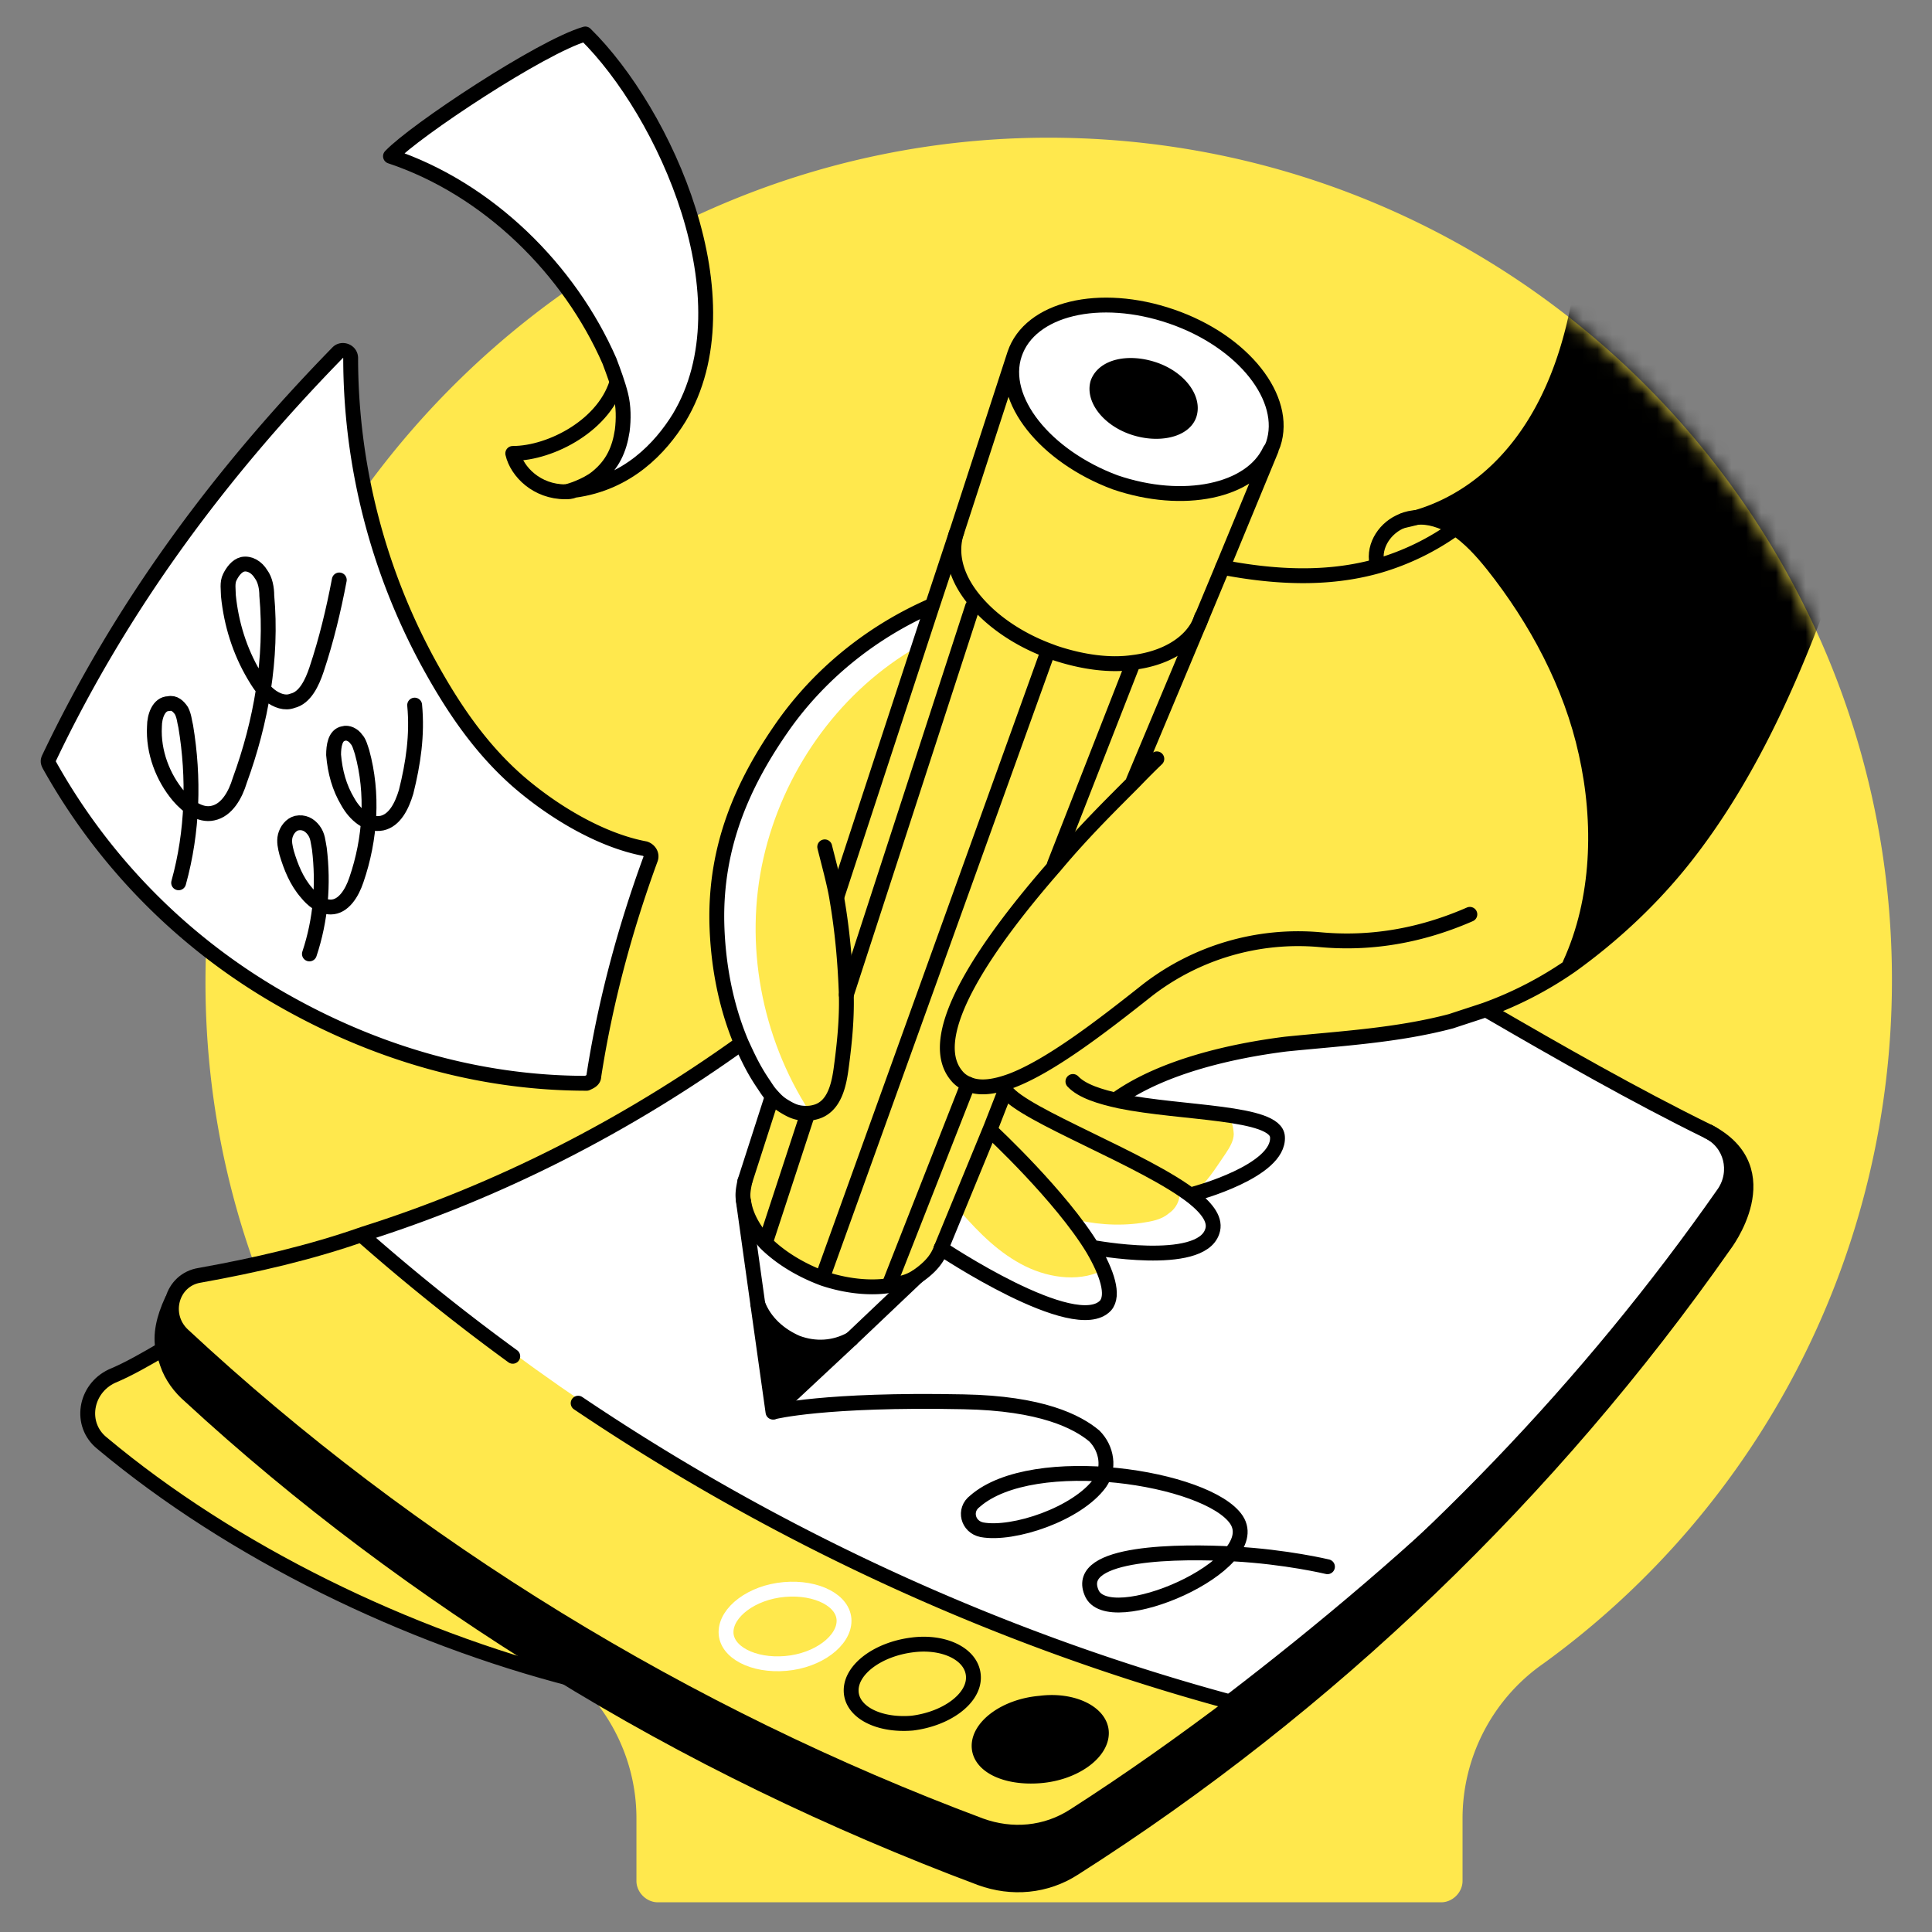 <svg xmlns="http://www.w3.org/2000/svg" width="130" height="130" fill="none"><rect width="100%" height="100%" fill="#808080" stroke="none"/><path fill="#FFE84D" d="M71.431 9.272c-31.093-.478-57.116 24.684-57.594 55.681-.383 19.422 9.089 36.547 23.63 47.071 3.35 2.392 5.358 6.219 5.358 10.333v4.209c0 .766.67 1.435 1.436 1.435h52.715c.765 0 1.435-.669 1.435-1.435v-4.209c0-4.114 2.009-8.037 5.453-10.429a56.75 56.75 0 0 0 23.44-46.018c0-30.902-24.875-56.16-55.873-56.638"/><path fill="#fff" d="m50.072 79.5 1 8.5 1 6.5 4.435-5.151 4.88-4.497c.573-.383.956-.861 1.147-1.53 0 0 8.993 5.93 10.907 3.826.67-.67.095-2.2-.861-3.827 0 0 7.175 1.435 8.036-1.052.287-.766-.287-1.531-1.244-2.296l.192-.192s5.644-1.435 5.549-3.73c-.096-1.723-5.427-1.19-9.541-2.051 3.061-2.105 5.768-3.022 9.5-3.5 3.73-.478 7.364-.543 11-1.5.765-.191 3.234-.713 4-1 4.783 2.775 9.15 5.276 14.221 7.763 1.53.765 3.235 3.302 2.279 4.737-9.089 13.011-20 24-34.042 33.628C60.908 108.292 41.41 97.829 24.572 83c9.089-2.87 17.655-7.355 25.5-13 .382.957.312 1.458.886 2.319.191.287.922 1.49 1.114 1.681z"/><path fill="#000" d="M36.416 111.83c-8.706-5.358-16.934-11.481-24.397-18.369-.67-.574-.66-1.101-.947-1.962-.096-.287 0-2.5 0-2.5 15.403 14.255 34.337 26.084 54.045 33.451 2.105.765 5.041 1.253 6.955.009 3.731-2.392 6.822-5.558 10.362-8.333 12.629-9.663 25.049-21.156 34.138-34.167.957-1.435-.844-3.432-2.375-4.197 4.975 2.583 2.375 7.737 2.375 7.737-11.672 16.647-27.375 31.593-44.5 42.5-1.914 1.243-4.754.756-6.955-.009-9.854-3.732-19.517-8.515-28.701-14.16"/><path fill="#FFE84D" d="M83.072 114.501c-3.54 2.679-8.5 6-11.45 7.377-1.913 1.244-4.209 1.435-6.41.67-19.708-7.367-38.268-18.656-53.671-33.007-1.435-1.34.617-3.753 2.53-4.04 3.732-.67 6.08-1.51 9.62-2.657 16.934 14.638 37.759 25.821 59.38 31.657m-13.745 4.602c2.296-.191 4.114-1.53 4.114-2.87 0-1.339-1.818-2.296-4.114-2.009-2.296.192-4.114 1.531-4.114 2.87s1.818 2.201 4.114 2.009m-8.515-3.635c2.296-.191 4.114-1.627 4.114-3.062s-1.914-2.391-4.114-2.2c-2.296.191-4.114 1.626-4.114 3.061-.096 1.436 1.818 2.392 4.114 2.201m-8.61-3.923c2.2-.191 3.922-1.53 3.922-2.87 0-1.435-1.818-2.392-4.018-2.105-2.2.192-3.923 1.531-3.923 2.871.096 1.435 1.914 2.296 4.018 2.104"/><path fill="#000" d="M73.8 116.763c0 1.34-1.818 2.679-4.114 2.87-2.297.192-4.114-.669-4.114-2.009s1.817-2.678 4.114-2.87c2.296-.287 4.114.574 4.114 2.009"/><path fill="#fff" d="M42.73 56.63c.287.096.937 1.084.842 1.371-1.722 4.784-2.66 9.547-3.522 14.522 0 .287-.287.478-.478.478-7.367 0-15.307-2.69-21.621-6.42-6.41-3.732-11.244-8.574-14.88-15.08-.095-.19-.095-.308 0-.5 4.976-10.236 12.06-19.367 20-27.5.288-.287.5.522.5 1 .096 7.176 1.268 13.378 4.617 19.692 1.53 2.87 3.444 5.645 5.932 7.845 2.391 2.01 5.549 4.018 8.61 4.592"/><path fill="#FFE84D" d="M36.416 111.831c.095.096.19.192.287.383-11.194-2.87-21.622-8.228-30.52-15.594-1.111-1.12-.43-3.259 1.389-4.12 1.148-.478 2.352-1.33 3.5-2 0 .287-.68.475-.488.762.287.861.861 1.626 1.53 2.2 7.463 6.889 15.595 13.012 24.302 18.369"/><path stroke="#000" stroke-linecap="round" stroke-linejoin="round" stroke-miterlimit="10" d="M100.113 68.017c.056.033-.057-.033 0 0m0 0c4.735 2.746 9.839 5.671 14.849 8.13 1.531.764 2.009 2.678 1.053 4.113-9.089 13.011-20.283 24.588-32.816 34.251-3.54 2.678-7.175 5.262-10.906 7.653-1.914 1.244-4.21 1.435-6.315.67-19.708-7.367-38.268-18.656-53.672-33.007-1.435-1.34-.765-3.731 1.148-4.018 3.732-.67 7.463-1.53 11.003-2.775 9.088-2.87 17.699-7.27 25.544-12.915"/><path stroke="#000" stroke-linecap="round" stroke-linejoin="round" stroke-miterlimit="10" d="M114.962 76.145c4.975 2.583 1.052 7.653 1.052 7.653-11.672 16.647-26.596 30.998-43.722 41.905-1.913 1.243-4.21 1.435-6.314.669-9.95-3.731-19.708-8.419-28.797-14.063-8.706-5.358-16.934-11.481-24.397-18.37-.67-.573-1.243-1.339-1.53-2.2-.096-.287-.192-.574-.287-.957-.192-.956.03-2.04.604-3.283"/><path stroke="#000" stroke-linecap="round" stroke-linejoin="round" stroke-miterlimit="10" d="M38.903 94.418c13.49 9.089 28.51 15.977 44.2 20.187M24.36 83.129a140 140 0 0 0 10.142 8.132M39.955 72.414c.766-4.975 2.105-9.95 3.827-14.638.096-.287-.095-.574-.382-.67-3.062-.574-6.315-2.583-8.611-4.592-2.487-2.2-4.305-4.88-5.932-7.845a43 43 0 0 1-5.262-20.57c0-.478-.574-.67-.86-.382-7.941 8.132-14.543 17.03-19.422 27.266-.096.192-.096.287 0 .479a41.3 41.3 0 0 0 15.308 15.594c6.41 3.731 13.49 5.836 20.856 5.836.191-.095.478-.191.478-.478M74.11 116.615c0 1.339-1.817 2.679-4.114 2.87s-4.114-.67-4.114-2.009 1.818-2.679 4.114-2.87c2.2-.287 4.114.67 4.114 2.009M65.5 112.884c0 1.435-1.818 2.774-4.114 3.061-2.296.192-4.114-.765-4.114-2.2s1.818-2.775 4.114-3.062c2.2-.287 4.114.67 4.114 2.201"/><path stroke="#fff" stroke-linecap="round" stroke-linejoin="round" stroke-miterlimit="10" d="M56.794 109.059c0 1.339-1.722 2.679-3.923 2.87s-4.018-.765-4.018-2.105 1.722-2.679 3.923-2.87 4.018.765 4.018 2.105"/><path stroke="#000" stroke-linecap="round" stroke-linejoin="round" stroke-miterlimit="10" d="m36.99 112.213.095.096c.096.096 1.391.499 1.487.69-11.194-2.87-22.917-8.535-31.719-15.902-1.53-1.243-1.148-3.635.67-4.496 1.148-.479 2.296-1.148 3.444-1.818.383-.287.86-.574 1.244-.861M12.02 59.402c.956-3.444 1.052-7.08.478-10.524-.096-.383-.096-.67-.287-1.052-.192-.287-.479-.574-.861-.479-.67 0-.957.861-.957 1.531-.096 1.722.574 3.444 1.626 4.688.574.67 1.435 1.34 2.296 1.148.957-.191 1.531-1.244 1.818-2.2 1.435-3.923 2.2-8.228 1.818-12.438 0-.478-.096-1.052-.383-1.435-.287-.478-.765-.765-1.244-.67-.382.096-.67.479-.86.862-.192.382-.096.86-.096 1.243.191 1.914.765 3.731 1.722 5.358.287.478.574.957 1.052 1.34.479.382 1.053.573 1.531.382.861-.191 1.34-1.244 1.627-2.105.67-2.009 1.148-4.018 1.53-6.027M20.82 64.188c.766-2.296.958-4.688.67-7.08-.095-.478-.095-.86-.382-1.244-.287-.382-.67-.574-1.148-.478-.383.096-.67.478-.766.861s0 .766.096 1.148c.287.957.67 1.914 1.34 2.679.382.478.956.957 1.626.957.861 0 1.435-.957 1.722-1.818.957-2.775 1.148-5.836.383-8.61-.096-.288-.192-.67-.383-.862-.191-.287-.574-.478-.861-.382-.574.095-.67.86-.67 1.435.096 1.148.383 2.2.957 3.157.478.861 1.34 1.626 2.296 1.435.861-.191 1.34-1.148 1.627-2.105.478-1.913.765-3.827.574-5.836M52.072 95.001s3.383-.868 12.758-.677c5.262.096 7.654 1.34 8.802 2.297.861.86 1.053 2.2.383 3.157-1.53 2.105-5.836 3.54-7.94 3.157-.958-.191-1.245-1.339-.48-1.914 3.923-3.444 15.691-1.626 17.604 1.244 2.01 3.062-8.706 7.654-9.758 4.879-1.148-2.774 6.027-2.774 9.567-2.583 3.54.192 6.314.861 6.314.861"/><path fill="#FFE84D" d="M38.042 33.093c-1.913 0-3.253-1.34-3.54-2.583 2.583 0 6.304-1.949 7.07-5.01.67.191 1.062 1.183 1.828 1.47.095.574.191 1.34.287 2.01"/><path stroke="#000" stroke-linecap="round" stroke-linejoin="round" stroke-miterlimit="10" d="M38.042 33.093c-1.913 0-3.253-1.34-3.54-2.583 2.583 0 6.304-1.949 7.07-5.01.67.191 1.062 1.183 1.828 1.47.095.574.191 1.34.287 2.01"/><path fill="#fff" d="M39.286 2c5.357 5.166 11.098 17.89 6.41 25.831-1.148 2.01-3.444 4.401-7.08 4.88.096 0 .191 0 .383-.096a2.3 2.3 0 0 0 1.052-.574c.957-.765 1.53-1.913 1.722-3.157.096-.765 0-1.627-.096-2.392a16 16 0 0 0-.765-2.296C38.233 18.073 32.78 12.62 26.18 10.419 27.805 8.506 36.319 2.861 39.286 2"/><path stroke="#000" stroke-linecap="round" stroke-linejoin="round" stroke-miterlimit="10" d="M38.042 33.092c.191 0 .383 0 .574-.096 3.636-.479 5.836-2.87 7.08-4.88 4.783-7.94-.957-20.569-6.314-25.83-2.966.86-11.481 6.505-13.108 8.227 6.602 2.2 12.055 7.654 14.734 13.777.287.765.574 1.53.765 2.296s.192 1.626.096 2.392c-.191 1.243-.627 2.278-1.722 3.157-.704.565-1.914.957-2.105.957"/><mask id="a" width="115" height="120" x="13" y="9" maskUnits="userSpaceOnUse" style="mask-type:alpha"><path fill="#6EDBFF" d="M71.431 9.272c-31.093-.478-57.116 24.684-57.594 55.681-.383 19.422 9.089 36.547 23.63 47.071 3.35 2.392 5.358 6.219 5.358 10.333v4.209c0 .766.67 1.435 1.436 1.435h52.715c.765 0 1.435-.669 1.435-1.435v-4.209c0-4.114 2.009-8.037 5.453-10.429a56.75 56.75 0 0 0 23.44-46.018c0-30.902-24.875-56.16-55.873-56.638"/></mask><g mask="url(#a)"><path fill="#FFE84D" d="M58.148 43.783s-13.833 13.943-6.17 29.377l-2.224 8.616 5.55 9.344 8.43-6.898s6.286 4.103 8.824 3.855c3.894-.837.12-4.802.12-4.802s8.012 1.446 9.012-.359-3.026-3.447-3.026-3.447 2.408 2.031 6.908-1.969c2.5-2.5-9.5-3.5-9.5-3.5l6.9-22.426z"/><path fill="#fff" d="M79.276 79.907c.275.594-.076 1.376-.625 1.733-.508.443-1.175.545-1.841.648-1.624.236-3.322.094-4.846-.334.645.733 1.246 1.589 1.892 2.322 1.983.319 4.022.096 5.987-.505.627-.187 1.298-.499 1.605-1.157.263-.534.032-1.253-.372-1.684-.32-.471-1.352-.716-1.8-1.024"/><path fill="#fff" d="M80.134 80.438c1.88-.562 3.604-1.465 5.126-2.582.296-.24.509-.443.721-.644.213-.202.223-.62.066-.96-.197-.424-.774-.57-1.228-.668-.785-.153-1.653-.266-2.437-.419.498-.024.606.648.635 1.15-.01.418-.229.829-.53 1.278-.732 1.062-1.296 2.045-2.353 2.845M64.63 81.536c1.292 1.466 2.627 2.807 4.348 3.66s3.873 1.095 5.473.147c.607.647.29 1.723-.225 2.374-.598.69-1.516.91-2.385.796s-1.731-.436-2.55-.882c-1.435-.676-2.742-1.515-4.049-2.354-.734-.485-1.548-1.14-1.734-1.982-.063-.796.608-1.108 1.122-1.759M54.469 74.792c-3.236-5.001-4.407-11.269-3.101-17.033s4.92-10.948 9.934-13.994c.396-.906.87-1.642 1.267-2.547-5.61 1.98-10.072 6.215-12.448 11.65s-2.454 11.869-.103 17.383c.861 2.077 2.265 4.006 4.45 4.54"/><path fill="#000" d="M119.855 16.735c4.23 6.707 5.244 15.936 2.446 23.32-2.269 6.108-5.076 12.155-9.06 17.2-2.185 2.768-4.819 5.226-7.65 7.26l-.039-.084c1.975-4.32 2.184-9.37 1.179-13.96-1.045-4.675-3.344-8.976-6.28-12.67-.764-.988-1.611-1.937-2.593-2.514-.734-.485-1.682-.768-2.555-.673 2.34-.672 8.502-3.218 10.752-13.547.378-1.826 1.151-4.558 2.269-6.108 1.117-1.55 2.846-2.66 4.717-2.805 2.789-.364 5.218 2.018 6.814 4.58"/><path stroke="#000" stroke-linecap="round" stroke-linejoin="round" stroke-miterlimit="10" d="M94.38 35.04s.374-.07.918-.218c2.34-.672 8.502-3.219 10.752-13.548.378-1.826 1.151-4.558 2.269-6.108 1.117-1.55 2.846-2.66 4.716-2.805 2.907-.109 5.337 2.273 6.933 4.836 4.23 6.707 5.244 15.936 2.446 23.321-2.269 6.108-5.076 12.155-9.06 17.2-2.185 2.767-4.819 5.226-7.65 7.26a25 25 0 0 1-5.758 2.978c-.795.266-1.506.492-2.301.757-3.634.962-7.414 1.166-11.116 1.54-3.663.46-8.232 1.497-11.314 3.648"/><path fill="#fff" d="M78.59 20.998c4.855 1.671 7.87 5.536 6.839 8.593a1.3 1.3 0 0 1-.218.41c-1.272 2.757-5.818 3.73-10.426 2.15-4.854-1.671-7.869-5.536-6.838-8.594s5.83-4.146 10.644-2.56m1.245 6.646c.318-1.076-.727-2.45-2.414-3.009-1.687-.56-3.356-.199-3.757.916-.317 1.076.727 2.449 2.414 3.008s3.356.2 3.757-.915"/><path fill="#FFE84D" d="M80.483 41.583c-.659 1.44-2.343 2.427-4.465 2.688-1.624.237-3.484-.036-5.295-.641l-.37-.138c-2.096-.783-3.767-1.969-4.856-3.218-1.291-1.466-1.832-3.072-1.42-4.605l.044-.123 3.91-12.028c-1.03 3.057 2.069 6.883 6.839 8.594 4.607 1.58 9.07.646 10.426-2.15l-3.268 7.913z"/><path fill="#000" d="M77.83 24.858c1.688.56 2.732 1.933 2.415 3.009s-2.07 1.475-3.757.915-2.732-1.932-2.414-3.008c.4-1.115 2.03-1.56 3.757-.916"/><path fill="#fff" d="M51.342 83.67c.932.91 2.239 1.75 3.842 2.348 1.81.606 3.592.709 4.969.38q1.125-.213 1.763-.817l-4.887 4.638c-1.136.63-2.425.71-3.658.25s-2.164-1.37-2.592-2.513l-.988-6.971c.187.842.743 1.822 1.551 2.686"/><path fill="#000" d="m57.162 89.845-5.228 5.003-1.021-7.266c.467 1.228 1.482 2.1 2.592 2.513 1.233.46 2.605.34 3.657-.25"/><path stroke="#000" stroke-linecap="round" stroke-linejoin="round" stroke-miterlimit="10" d="M55.494 56.983c.226.927.683 2.573.825 3.539.362 2.102.556 4.282.627 6.416.043 1.631-.122 3.255-.327 4.794-.154 1.207-.448 2.797-1.82 3.114a2.1 2.1 0 0 1-.583.064c-.591-.005-.934-.162-1.44-.468-.377-.228-.558-.412-.853-.74-.25-.276-.352-.463-.561-.771-.68-1-1.034-1.79-1.467-2.725-1.097-2.587-1.607-5.447-1.662-8.207-.082-5.018 1.68-9.137 4.306-12.933 2.497-3.634 6.054-6.52 10.124-8.304"/><path stroke="#000" stroke-linecap="round" stroke-linejoin="round" stroke-miterlimit="10" d="m64.318 35.971-1.616 4.876-6.375 19.446M68.272 23.82l-3.91 12.028M51.918 73.91l-1.797 5.578M85.537 30.262l-3.268 7.912-1.545 3.708-4.456 10.63M67.695 73.413l-.127.16-.886 2.267L63.325 84M68.273 23.819c1.03-3.058 5.705-4.192 10.56-2.521 4.853 1.671 7.868 5.536 6.838 8.594-.045.123-.09.247-.218.41-1.272 2.757-5.819 3.729-10.426 2.15-4.686-1.75-7.785-5.576-6.755-8.633"/><path stroke="#000" stroke-linecap="round" stroke-linejoin="round" stroke-miterlimit="10" d="M80.038 27.859c-.318 1.076-2.07 1.475-3.757.915-1.687-.559-2.732-1.932-2.415-3.008.402-1.115 2.07-1.475 3.757-.916 1.687.56 2.732 1.933 2.414 3.009M80.858 41.512l-.134.372c-.659 1.44-2.343 2.427-4.465 2.688-1.624.237-3.484-.036-5.295-.642l-.37-.138c-2.096-.782-3.767-1.968-4.856-3.218-1.291-1.465-1.832-3.072-1.42-4.604l.044-.124M50.12 79.49c-.095.457-.19.914-.077 1.378.142.966.699 1.946 1.507 2.81.931.91 2.238 1.748 3.841 2.347 1.81.605 3.592.708 4.97.38.75-.142 1.17-.343 1.762-.818.608-.486.981-.97 1.204-1.59M77.84 51.062s-.638.605-1.533 1.536c-1.32 1.334-3.36 3.311-5.327 5.668-4.4 5.03-8.914 11.354-6.618 14.107.241.301.527.478.897.616.74.276 1.698.142 2.829-.279 2.597-.997 5.981-3.597 9.113-6.08a16.58 16.58 0 0 1 11.578-3.406c2.773.263 6.223.005 10.124-1.7M82.269 38.177c3.469.662 7.031.868 10.458-.1a17 17 0 0 0 5.165-2.498"/><path stroke="#000" stroke-linecap="round" stroke-linejoin="round" stroke-miterlimit="10" d="M92.648 37.905c-.26-1.221.6-2.445 1.731-2.866.336-.156.627-.188.918-.22.874-.095 1.737.227 2.556.673 1.02.663 1.868 1.611 2.592 2.514 2.937 3.695 5.275 8.08 6.28 12.67 1.045 4.675.895 9.852-1.08 14.172M57.28 90.102l4.397-4.173M50.991 87.754l1.022 7.265 5.268-4.917M50.016 80.777l.976 6.977M63.325 83.997s9.018 6.036 11.064 3.85c.598-.69.097-2.212-.858-3.833-2.152-3.543-6.818-7.879-6.818-7.879M73.491 83.93s7.268 1.378 8.076-1.06c.267-.743-.294-1.514-1.27-2.3-3.215-2.535-11.44-5.53-12.602-7.159M80.386 80.323s5.722-1.517 5.572-3.82c-.082-1.717-6.433-1.56-10.603-2.413-1.361-.298-2.555-.673-3.161-1.32"/><path stroke="#000" stroke-linecap="round" stroke-linejoin="round" stroke-miterlimit="10" d="M50.991 87.755c.467 1.228 1.483 2.099 2.632 2.598 1.233.46 2.521.379 3.657-.25M70.51 43.833 55.352 85.941M51.51 83.594l2.83-8.638M65.441 40.816l-8.494 26.121M65.136 72.944 59.897 86.28M76.214 44.695 70.94 58.18"/></g></svg>